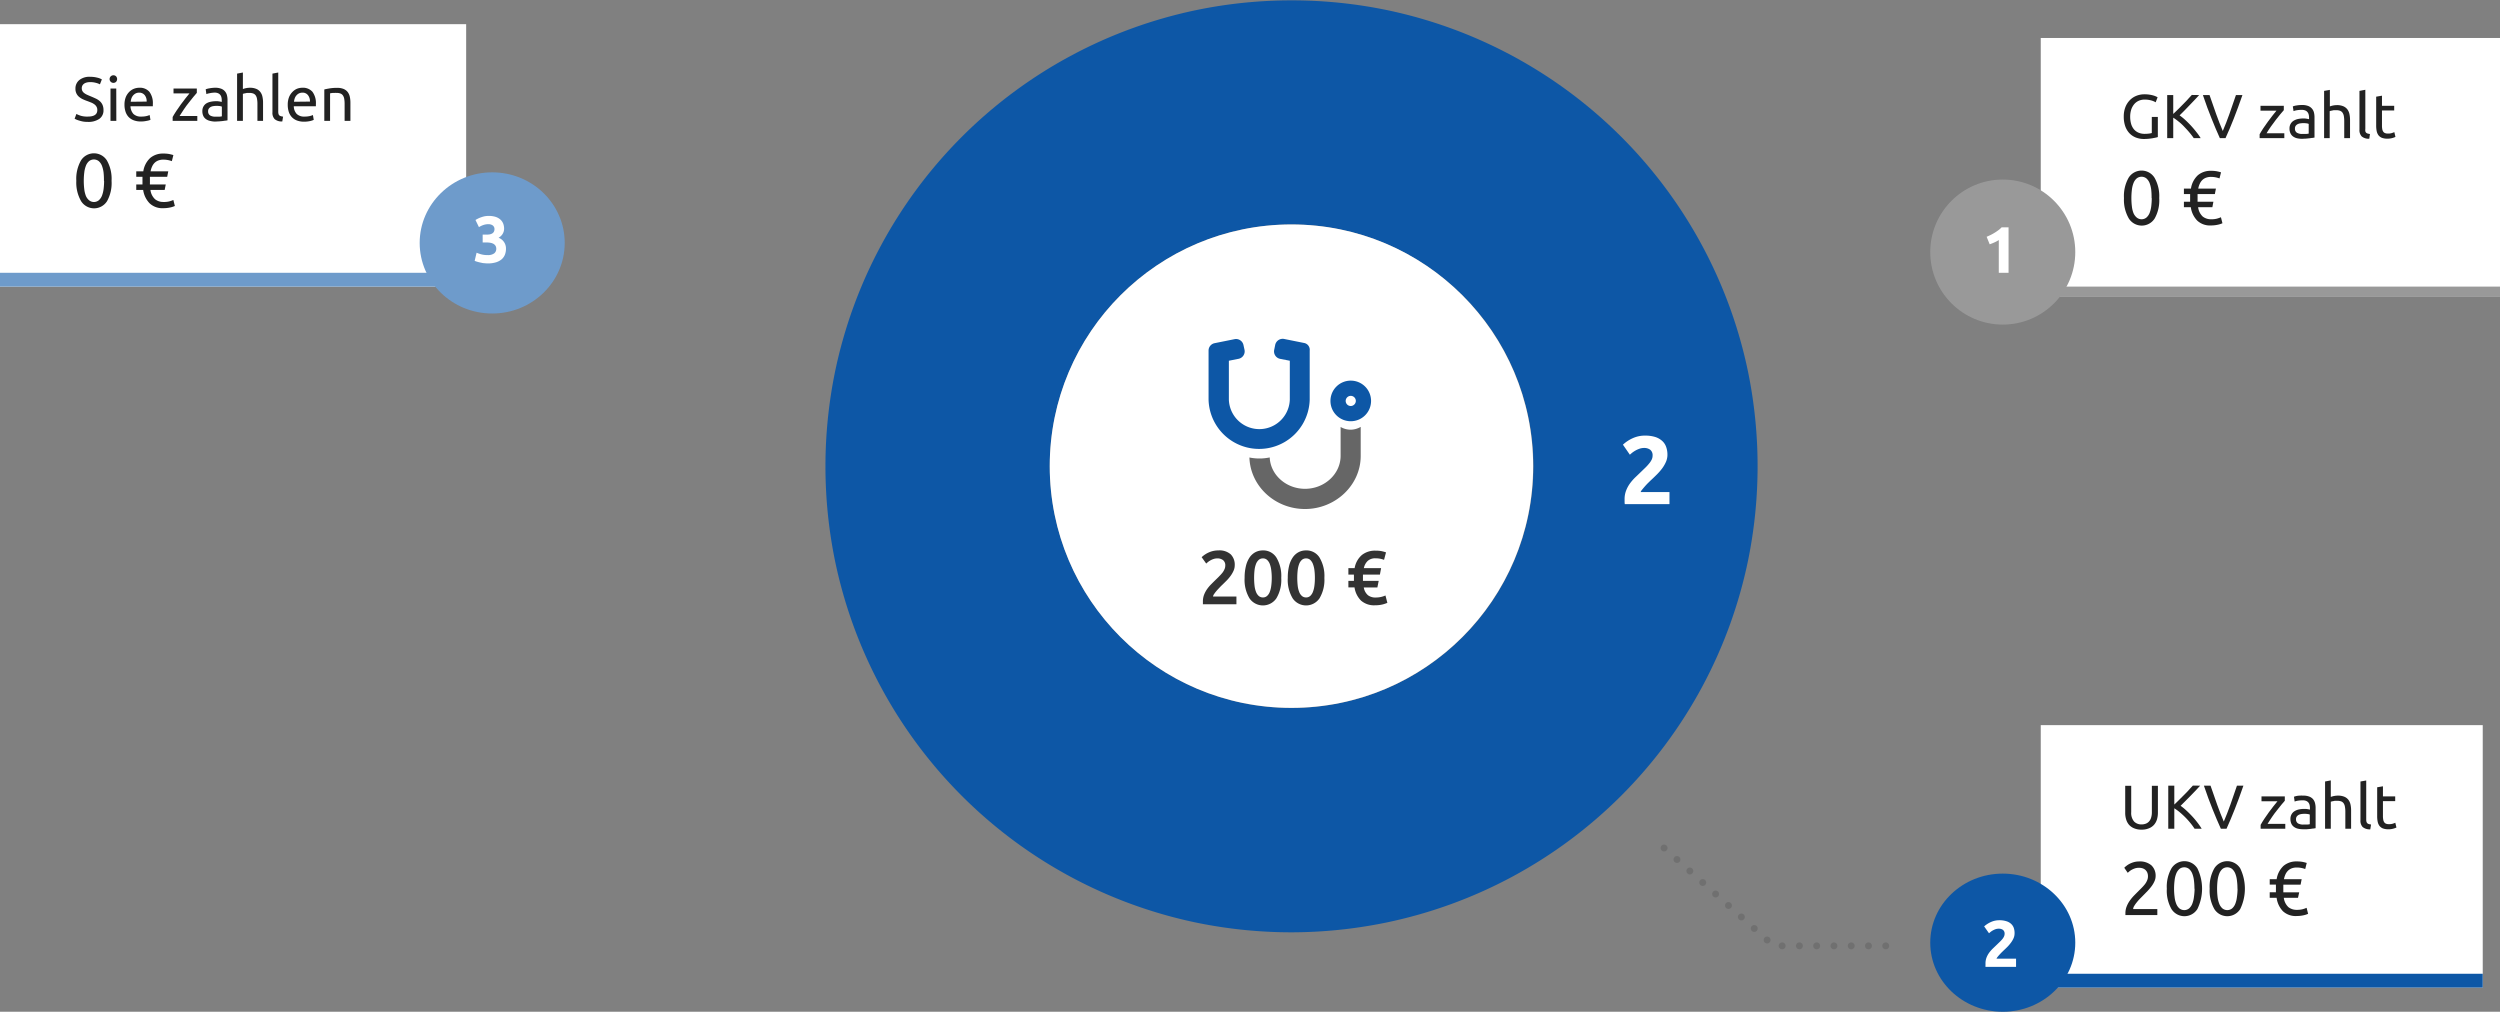<svg id="Ebene_1" data-name="Ebene 1" xmlns="http://www.w3.org/2000/svg" viewBox="0 0 724 293"><rect x="0" y="0" width="724" height="293" fill="#808080" stroke="none"/><defs><style>.cls-1,.cls-3{fill:#0d57a6;}.cls-1{opacity:1;}.cls-1,.cls-4{isolation:isolate;}.cls-2{fill:#fff;}.cls-5{fill:#222;}.cls-6{fill:none;stroke:#707070;stroke-linecap:round;stroke-linejoin:round;stroke-width:2px;stroke-dasharray:0 5;}.cls-7{fill:#333;}.cls-8{fill:#666;}.cls-9{fill:#999;}.cls-10{fill:#6e9bcb;}</style></defs><title>Zeichenfläche 1</title><path id="Differenzmenge_173-2" data-name="Differenzmenge 173-2" class="cls-1" d="M374,270a136.65,136.65,0,0,1-27.21-2.74,135,135,0,0,1-105-105,136.48,136.48,0,0,1,0-54.42,135,135,0,0,1,105.05-105,136.48,136.48,0,0,1,54.42,0A135,135,0,0,1,506.26,107.79a136.48,136.48,0,0,1,0,54.42,135,135,0,0,1-105,105A136.65,136.65,0,0,1,374,270Zm0-205a69.72,69.72,0,0,0-39.14,12A70.26,70.26,0,0,0,316,95.86a69.93,69.93,0,0,0,0,78.28,70.49,70.49,0,0,0,18.91,18.91,69.94,69.94,0,0,0,78.28,0,70.49,70.49,0,0,0,18.91-18.91,69.94,69.94,0,0,0,0-78.28A70.49,70.49,0,0,0,413.14,77,69.72,69.72,0,0,0,374,65Z"/><circle id="Ellipse_37" data-name="Ellipse 37" class="cls-2" cx="374" cy="135" r="70"/><rect id="Rechteck_35" data-name="Rechteck 35" class="cls-2" x="591" y="210" width="128" height="76"/><rect id="Rechteck_36" data-name="Rechteck 36" class="cls-3" x="591" y="282" width="128" height="4"/><g id="UKV_zahlt" data-name="UKV zahlt" class="cls-4"><g class="cls-4"><path class="cls-5" d="M620.19,240.27a5.5,5.5,0,0,1-2.12-.38,4,4,0,0,1-1.48-1,4.22,4.22,0,0,1-.85-1.56,6.41,6.41,0,0,1-.28-1.94v-7.83h1.74v7.63a3.8,3.8,0,0,0,.83,2.72,2.89,2.89,0,0,0,2.16.84,3.4,3.4,0,0,0,1.22-.21,2.4,2.4,0,0,0,.94-.63,2.83,2.83,0,0,0,.61-1.11,5.14,5.14,0,0,0,.22-1.61v-7.63h1.75v7.83a6.74,6.74,0,0,1-.28,1.94,4.26,4.26,0,0,1-.87,1.56,4,4,0,0,1-1.47,1A5.46,5.46,0,0,1,620.19,240.27Z"/><path class="cls-5" d="M637.17,227.53c-.38.4-.8.86-1.26,1.36l-1.47,1.52c-.51.53-1,1-1.52,1.54l-1.42,1.41a15.7,15.7,0,0,1,1.63,1.33c.58.53,1.14,1.09,1.7,1.69s1.07,1.21,1.55,1.84A15.81,15.81,0,0,1,637.6,240h-2.05a18,18,0,0,0-1.25-1.7,20.86,20.86,0,0,0-1.48-1.64c-.52-.52-1.05-1-1.58-1.45a15.11,15.11,0,0,0-1.56-1.13V240h-1.75V227.53h1.75V233c.42-.39.88-.84,1.38-1.34s1-1,1.5-1.5,1-1,1.39-1.45.81-.87,1.11-1.21Z"/><path class="cls-5" d="M649.69,227.53c-.45,1.32-.89,2.54-1.3,3.66s-.82,2.19-1.22,3.19-.79,2-1.18,2.89-.79,1.83-1.19,2.73h-1.64q-.61-1.35-1.2-2.73c-.39-.91-.78-1.88-1.19-2.89s-.81-2.07-1.23-3.19-.85-2.34-1.29-3.66h1.92c.65,1.89,1.29,3.72,1.91,5.47s1.27,3.4,1.93,4.93c.65-1.52,1.3-3.17,1.92-4.92s1.26-3.59,1.89-5.48Z"/><path class="cls-5" d="M661.68,231.9c-.25.28-.58.67-1,1.17s-.86,1.06-1.33,1.67-1,1.26-1.42,1.93-.89,1.31-1.25,1.93h5.14V240h-7.14v-1.12c.29-.52.64-1.11,1.06-1.74s.86-1.27,1.32-1.9.92-1.23,1.35-1.78.82-1,1.15-1.42h-4.63v-1.4h6.75Z"/><path class="cls-5" d="M667,230.41a4.71,4.71,0,0,1,1.7.26,2.73,2.73,0,0,1,1.12.73,2.84,2.84,0,0,1,.6,1.14,5.48,5.48,0,0,1,.18,1.45v5.85l-.6.1c-.26,0-.55.08-.87.11l-1.06.1c-.37,0-.75,0-1.12,0a6.59,6.59,0,0,1-1.46-.16,3.19,3.19,0,0,1-1.15-.52,2.37,2.37,0,0,1-.76-.92,3.28,3.28,0,0,1-.27-1.39,2.64,2.64,0,0,1,.32-1.33,2.53,2.53,0,0,1,.85-.9,4,4,0,0,1,1.26-.51,7.43,7.43,0,0,1,1.51-.16l.53,0,.51.07.42.08a2.33,2.33,0,0,1,.25.06v-.47a3.75,3.75,0,0,0-.09-.82,1.81,1.81,0,0,0-.32-.72,1.61,1.61,0,0,0-.64-.5,2.43,2.43,0,0,0-1-.19,8.74,8.74,0,0,0-1.45.11,4.92,4.92,0,0,0-.93.25l-.2-1.39a5,5,0,0,1,1.08-.28A9.4,9.4,0,0,1,667,230.41Zm.15,8.38c.39,0,.74,0,1,0a4.4,4.4,0,0,0,.76-.1v-2.79a2,2,0,0,0-.58-.15,5.55,5.55,0,0,0-1-.07,5.7,5.7,0,0,0-.8.06,2.51,2.51,0,0,0-.78.22,1.67,1.67,0,0,0-.58.47,1.21,1.21,0,0,0-.24.78,1.35,1.35,0,0,0,.58,1.25A3,3,0,0,0,667.12,238.79Z"/><path class="cls-5" d="M673.34,240V226.32L675,226v4.79a5.84,5.84,0,0,1,1-.28,6.22,6.22,0,0,1,1.05-.1,4.72,4.72,0,0,1,1.85.32,2.8,2.8,0,0,1,1.18.88,3.33,3.33,0,0,1,.62,1.36,7.88,7.88,0,0,1,.18,1.74V240h-1.67v-4.9a7.79,7.79,0,0,0-.12-1.47,2.36,2.36,0,0,0-.38-1,1.52,1.52,0,0,0-.72-.55,3.3,3.3,0,0,0-1.12-.17l-.56,0c-.19,0-.37.05-.55.09a4.17,4.17,0,0,0-.46.09l-.3.09V240Z"/><path class="cls-5" d="M686.43,240.18a3.22,3.22,0,0,1-2.2-.67,2.63,2.63,0,0,1-.64-2V226.32l1.67-.29v11.25a2.66,2.66,0,0,0,.07.69,1,1,0,0,0,.24.43.9.9,0,0,0,.43.24,4.17,4.17,0,0,0,.66.14Z"/><path class="cls-5" d="M690.1,230.64h3.55V232H690.1v4.32a5.4,5.4,0,0,0,.11,1.17,1.73,1.73,0,0,0,.32.71,1.17,1.17,0,0,0,.54.37,2.21,2.21,0,0,0,.76.11,3.73,3.73,0,0,0,1.22-.17l.63-.24.33,1.38a5.88,5.88,0,0,1-.88.32,4.88,4.88,0,0,1-1.44.19,4.45,4.45,0,0,1-1.58-.24,2.41,2.41,0,0,1-1-.73,3,3,0,0,1-.53-1.2,8,8,0,0,1-.15-1.65V228l1.67-.29Z"/></g><g class="cls-4"><path class="cls-5" d="M624.27,253.65a3.69,3.69,0,0,1-.32,1.53,7.44,7.44,0,0,1-.84,1.45,15.09,15.09,0,0,1-1.19,1.41q-.66.69-1.32,1.35l-.87.88a13.31,13.31,0,0,0-.93,1.06,8.53,8.53,0,0,0-.74,1.05,1.8,1.8,0,0,0-.3.88h7V265h-9.24a2.46,2.46,0,0,1,0-.26v-.25a5.28,5.28,0,0,1,.34-1.92,7.73,7.73,0,0,1,.89-1.68,12.57,12.57,0,0,1,1.23-1.5l1.34-1.36c.37-.36.72-.7,1-1a11.5,11.5,0,0,0,.88-1,4.81,4.81,0,0,0,.61-1.07,2.88,2.88,0,0,0,.24-1.17,2.7,2.7,0,0,0-.21-1.12,2.32,2.32,0,0,0-.56-.77,2.38,2.38,0,0,0-.83-.45,3.61,3.61,0,0,0-1-.14,3.94,3.94,0,0,0-1.17.17,6.32,6.32,0,0,0-.94.41,4.18,4.18,0,0,0-.71.49l-.44.38-1-1.45a4.36,4.36,0,0,1,.6-.54,5.46,5.46,0,0,1,.94-.61,6.85,6.85,0,0,1,1.23-.48,5.4,5.4,0,0,1,1.48-.2,5.09,5.09,0,0,1,3.59,1.11A4.07,4.07,0,0,1,624.27,253.65Z"/><path class="cls-5" d="M627.51,257.37a10.78,10.78,0,0,1,1.35-5.9,4.43,4.43,0,0,1,7.5,0,13.46,13.46,0,0,1,0,11.79,4.43,4.43,0,0,1-7.5,0A10.76,10.76,0,0,1,627.51,257.37Zm8,0a19.92,19.92,0,0,0-.14-2.38,7.91,7.91,0,0,0-.49-2,3.53,3.53,0,0,0-.91-1.33,2.27,2.27,0,0,0-2.82,0,3.53,3.53,0,0,0-.91,1.33,7.5,7.5,0,0,0-.48,2,18.88,18.88,0,0,0,0,4.75,7.5,7.5,0,0,0,.48,2,3.45,3.45,0,0,0,.91,1.33,2.24,2.24,0,0,0,2.82,0,3.45,3.45,0,0,0,.91-1.33,7.91,7.91,0,0,0,.49-2A19.88,19.88,0,0,0,635.56,257.37Z"/><path class="cls-5" d="M639.92,257.37a10.78,10.78,0,0,1,1.35-5.9,4.43,4.43,0,0,1,7.5,0,13.55,13.55,0,0,1,0,11.79,4.43,4.43,0,0,1-7.5,0A10.76,10.76,0,0,1,639.92,257.37Zm8.05,0a18,18,0,0,0-.15-2.38,7.5,7.5,0,0,0-.48-2,3.53,3.53,0,0,0-.91-1.33,2.27,2.27,0,0,0-2.82,0,3.53,3.53,0,0,0-.91,1.33,7.91,7.91,0,0,0-.49,2,20.22,20.22,0,0,0,0,4.75,7.91,7.91,0,0,0,.49,2,3.45,3.45,0,0,0,.91,1.33,2.24,2.24,0,0,0,2.82,0,3.45,3.45,0,0,0,.91-1.33,7.5,7.5,0,0,0,.48-2A17.94,17.94,0,0,0,648,257.37Z"/><path class="cls-5" d="M659.32,254.62a6.59,6.59,0,0,1,2-3.87,5.7,5.7,0,0,1,3.83-1.28,9,9,0,0,1,1.61.12,11.8,11.8,0,0,1,1.27.32l-.44,1.76a7.4,7.4,0,0,0-1.15-.32,6.88,6.88,0,0,0-1.29-.12,4,4,0,0,0-1.46.24,3.15,3.15,0,0,0-1.08.68,3.58,3.58,0,0,0-.74,1.07,6.21,6.21,0,0,0-.44,1.4h5.13l-.31,1.58h-5c0,.19,0,.38,0,.57v1.15c0,.17,0,.34,0,.5h4.6L665.5,260h-4.11a4.4,4.4,0,0,0,1.35,2.72,3.8,3.8,0,0,0,2.45.77,6.28,6.28,0,0,0,1.6-.17,7.61,7.61,0,0,0,1.2-.42l.44,1.74a6.33,6.33,0,0,1-1.3.42,9.27,9.27,0,0,1-2,.22,5.42,5.42,0,0,1-4-1.4,6.86,6.86,0,0,1-1.82-3.88h-2v-1.59h1.8a4.1,4.1,0,0,1,0-.5v-1.15a5.43,5.43,0,0,1,0-.57h-1.8v-1.58Z"/></g></g><path id="Pfad_43" data-name="Pfad 43" class="cls-6" d="M546.11,273.92H513.66l-34.35-30.67"/><ellipse id="Ellipse_24-2" data-name="Ellipse 24-2" class="cls-3" cx="580" cy="273" rx="21" ry="20"/><g class="cls-4"><g class="cls-4"><path class="cls-7" d="M357.58,163.71a3.82,3.82,0,0,1-.33,1.55,7.63,7.63,0,0,1-.85,1.48,11.5,11.5,0,0,1-1.17,1.39c-.44.44-.88.88-1.32,1.3-.24.22-.5.49-.79.8s-.58.61-.84.92a9.61,9.61,0,0,0-.68.89,1.57,1.57,0,0,0-.31.72h6.78V175h-9.71c0-.12,0-.26,0-.43v-.38a5.54,5.54,0,0,1,.34-1.95,7.79,7.79,0,0,1,.89-1.66,10.67,10.67,0,0,1,1.24-1.45c.45-.46.91-.91,1.36-1.35s.69-.66,1-1a10.23,10.23,0,0,0,.85-.95,4.69,4.69,0,0,0,.58-1,2.43,2.43,0,0,0,.22-1,1.88,1.88,0,0,0-.66-1.63,2.65,2.65,0,0,0-1.6-.49,3.55,3.55,0,0,0-1.15.18,5,5,0,0,0-.93.42,6,6,0,0,0-.72.49c-.2.17-.36.31-.46.41L348,161.36a7.35,7.35,0,0,1,2.17-1.42,6.64,6.64,0,0,1,2.67-.54,4.91,4.91,0,0,1,3.6,1.16A4.25,4.25,0,0,1,357.58,163.71Z"/><path class="cls-7" d="M371.05,167.37a10.39,10.39,0,0,1-1.41,5.9,4.71,4.71,0,0,1-7.79,0,10.39,10.39,0,0,1-1.41-5.9,13.94,13.94,0,0,1,.37-3.4,7.63,7.63,0,0,1,1.05-2.5,4.79,4.79,0,0,1,1.67-1.54,4.63,4.63,0,0,1,2.21-.53,4.48,4.48,0,0,1,3.9,2.06A10.4,10.4,0,0,1,371.05,167.37Zm-2.75,0a17.2,17.2,0,0,0-.14-2.23,7.72,7.72,0,0,0-.42-1.79,3.1,3.1,0,0,0-.79-1.2,1.73,1.73,0,0,0-1.21-.44,1.79,1.79,0,0,0-1.22.44,3.1,3.1,0,0,0-.79,1.2,7.25,7.25,0,0,0-.42,1.79,20.69,20.69,0,0,0,0,4.45,7,7,0,0,0,.42,1.79,3,3,0,0,0,.79,1.2,1.79,1.79,0,0,0,1.22.44,1.73,1.73,0,0,0,1.21-.44,3,3,0,0,0,.79-1.2,7.48,7.48,0,0,0,.42-1.79A17.16,17.16,0,0,0,368.3,167.37Z"/><path class="cls-7" d="M383.54,167.37a10.39,10.39,0,0,1-1.41,5.9,4.7,4.7,0,0,1-7.78,0,10.39,10.39,0,0,1-1.41-5.9,14.48,14.48,0,0,1,.36-3.4,7.43,7.43,0,0,1,1.06-2.5,4.79,4.79,0,0,1,1.67-1.54,4.6,4.6,0,0,1,2.21-.53,4.45,4.45,0,0,1,3.89,2.06A10.4,10.4,0,0,1,383.54,167.37Zm-2.75,0a17.28,17.28,0,0,0-.13-2.23,7.71,7.71,0,0,0-.43-1.79,3.2,3.2,0,0,0-.78-1.2,1.75,1.75,0,0,0-1.21-.44,1.79,1.79,0,0,0-1.22.44,3,3,0,0,0-.79,1.2,7.25,7.25,0,0,0-.42,1.79,20.69,20.69,0,0,0,0,4.45,7,7,0,0,0,.42,1.79,2.93,2.93,0,0,0,.79,1.2,1.79,1.79,0,0,0,1.22.44,1.75,1.75,0,0,0,1.21-.44,3.13,3.13,0,0,0,.78-1.2,7.46,7.46,0,0,0,.43-1.79A17.23,17.23,0,0,0,380.79,167.37Z"/><path class="cls-7" d="M392.3,164.53a6.43,6.43,0,0,1,2.1-3.8,6.09,6.09,0,0,1,4-1.26,8.57,8.57,0,0,1,1.64.13,9.69,9.69,0,0,1,1.35.37l-.57,2.16a7.53,7.53,0,0,0-1.11-.32,6.63,6.63,0,0,0-1.33-.12,3.19,3.19,0,0,0-2.3.76,4,4,0,0,0-1.11,2.08h5l-.35,1.87h-4.91c0,.17,0,.34,0,.49v.89c0,.14,0,.28,0,.44h4.56l-.38,1.9h-3.94a3.72,3.72,0,0,0,1.23,2.27,3.47,3.47,0,0,0,2.16.65,7.38,7.38,0,0,0,1.54-.15,6.88,6.88,0,0,0,1.35-.44l.55,2.13a8.7,8.7,0,0,1-1.43.48,9,9,0,0,1-2.12.23,5.69,5.69,0,0,1-4.09-1.37,6.75,6.75,0,0,1-1.87-3.8h-1.78v-1.9h1.61a3.49,3.49,0,0,1,0-.44v-.9a3.87,3.87,0,0,1,0-.48h-1.61v-1.87Z"/></g></g><g id="_2" data-name=" 2" class="cls-4"><g class="cls-4"><path class="cls-2" d="M482.89,131.69a5.19,5.19,0,0,1-.42,2.05,10,10,0,0,1-1.09,1.89,16.41,16.41,0,0,1-1.52,1.75q-.84.84-1.65,1.59c-.28.26-.58.56-.91.88s-.64.66-.94,1-.56.65-.79.94a2.28,2.28,0,0,0-.44.71h8.35V146H470.54a4.26,4.26,0,0,1-.06-.78v-.68a6.77,6.77,0,0,1,.44-2.46,9.18,9.18,0,0,1,1.13-2.09,14.14,14.14,0,0,1,1.58-1.8c.59-.56,1.18-1.12,1.75-1.68l1.26-1.22a13,13,0,0,0,1-1.12,5.13,5.13,0,0,0,.7-1.09,2.6,2.6,0,0,0,.25-1.11,2,2,0,0,0-.7-1.73,2.84,2.84,0,0,0-1.73-.51,4.11,4.11,0,0,0-1.42.24,7.39,7.39,0,0,0-1.2.56,8,8,0,0,0-.94.64c-.26.22-.46.39-.59.52L470,128.78a10.36,10.36,0,0,1,2.87-1.89,8.46,8.46,0,0,1,3.51-.74,9.79,9.79,0,0,1,2.94.39,5.42,5.42,0,0,1,2,1.11,4.15,4.15,0,0,1,1.18,1.73A6.66,6.66,0,0,1,482.89,131.69Z"/></g></g><g id="_2-2" data-name=" 2-2" class="cls-4"><g class="cls-4"><path class="cls-2" d="M583.42,270.29a3.52,3.52,0,0,1-.28,1.39,6.63,6.63,0,0,1-.74,1.28,11.39,11.39,0,0,1-1,1.19c-.38.38-.75.74-1.12,1.08l-.62.6c-.22.22-.43.45-.63.67s-.39.44-.54.64a1.64,1.64,0,0,0-.3.49h5.66V280H575a3.89,3.89,0,0,1,0-.53V279a4.72,4.72,0,0,1,.29-1.67,6.29,6.29,0,0,1,.77-1.42,10.27,10.27,0,0,1,1.07-1.22l1.19-1.14.86-.83a9.52,9.52,0,0,0,.7-.76,3.16,3.16,0,0,0,.47-.74,1.72,1.72,0,0,0,.18-.75,1.35,1.35,0,0,0-.48-1.18,2,2,0,0,0-1.18-.34,2.76,2.76,0,0,0-1,.16,5.52,5.52,0,0,0-.81.38,5.06,5.06,0,0,0-.64.44,4.27,4.27,0,0,0-.4.35l-1.41-2a7.57,7.57,0,0,1,2-1.28,5.82,5.82,0,0,1,2.39-.5,6.52,6.52,0,0,1,2,.27,3.52,3.52,0,0,1,1.38.75,2.88,2.88,0,0,1,.8,1.17A4.58,4.58,0,0,1,583.42,270.29Z"/></g></g><g id="Gruppe_15" data-name="Gruppe 15"><g id="Gruppe_14" data-name="Gruppe 14"><path id="Pfad_115" data-name="Pfad 115" class="cls-3" d="M391.18,110.23a5.88,5.88,0,1,0,5.88,5.88h0A5.88,5.88,0,0,0,391.18,110.23Zm0,7.35a1.47,1.47,0,1,1,1.47-1.47h0A1.49,1.49,0,0,1,391.18,117.58Z"/><path id="Pfad_116" data-name="Pfad 116" class="cls-3" d="M377.64,99.32l-5.76-1.16a2.22,2.22,0,0,0-2.58,1.71l-.3,1.48a2.2,2.2,0,0,0,1.71,2.57l2.82.55v11.27a8.83,8.83,0,0,1-17.65,0V104.47l2.82-.56a2.21,2.21,0,0,0,1.72-2.57l-.31-1.41a2.2,2.2,0,0,0-2.57-1.71l-5.76,1.16a2.18,2.18,0,0,0-1.78,2.14v14.22a14.65,14.65,0,0,0,29.29,0V101.52A2,2,0,0,0,377.64,99.32Z"/></g><path id="Pfad_117" data-name="Pfad 117" class="cls-8" d="M391.18,124.44a5.84,5.84,0,0,1-2.94-.79V132c0,5.27-4.66,9.56-10.3,9.56-5.45,0-10-4-10.23-9.07h-.08a14.52,14.52,0,0,1-5.8,0c.26,8.26,7.36,14.92,16.11,14.92s16.12-6.86,16.12-15.38v-8.41A5.92,5.92,0,0,1,391.18,124.44Z"/></g><rect id="Rechteck_112" data-name="Rechteck 112" class="cls-2" x="591" y="11" width="133" height="75"/><rect id="Rechteck_111" data-name="Rechteck 111" class="cls-9" x="591" y="83" width="133" height="3"/><g id="GKV_zahlt" data-name="GKV zahlt" class="cls-4"><g class="cls-4"><path class="cls-5" d="M623.16,33.86h1.75v5.83a6.12,6.12,0,0,1-.62.17l-.94.18c-.35.06-.74.11-1.16.15s-.85.06-1.28.06a6.35,6.35,0,0,1-2.39-.43,5.2,5.2,0,0,1-1.86-1.26,5.74,5.74,0,0,1-1.19-2,8.45,8.45,0,0,1-.43-2.78,7.54,7.54,0,0,1,.48-2.78,6,6,0,0,1,1.29-2,5.45,5.45,0,0,1,1.9-1.26,6.19,6.19,0,0,1,2.33-.43,8.5,8.5,0,0,1,1.5.11,8.06,8.06,0,0,1,1.13.25,4.51,4.51,0,0,1,.76.29,3.55,3.55,0,0,1,.41.21l-.56,1.46a4.66,4.66,0,0,0-1.39-.57,6.9,6.9,0,0,0-1.76-.22,4.25,4.25,0,0,0-1.74.34,3.63,3.63,0,0,0-1.33,1,4.75,4.75,0,0,0-.86,1.57,6.79,6.79,0,0,0-.3,2.08,7.59,7.59,0,0,0,.26,2,4.38,4.38,0,0,0,.79,1.57,3.51,3.51,0,0,0,1.32,1,4.35,4.35,0,0,0,1.84.36,9.46,9.46,0,0,0,1.29-.08,6.67,6.67,0,0,0,.76-.15Z"/><path class="cls-5" d="M636.88,27.53c-.37.4-.79.86-1.26,1.35l-1.47,1.54L632.63,32c-.5.51-1,1-1.42,1.41a16.86,16.86,0,0,1,1.64,1.33c.57.53,1.14,1.09,1.69,1.69s1.07,1.21,1.55,1.84A14.58,14.58,0,0,1,637.31,40h-2A19.71,19.71,0,0,0,634,38.3c-.47-.57-1-1.12-1.49-1.64s-1-1-1.58-1.45a15.11,15.11,0,0,0-1.56-1.13V40h-1.75V27.53h1.75V33c.42-.39.88-.84,1.39-1.34s1-1,1.49-1.5,1-1,1.39-1.45.81-.87,1.11-1.21Z"/><path class="cls-5" d="M649.41,27.53c-.46,1.32-.9,2.54-1.31,3.66s-.82,2.19-1.21,3.19-.79,2-1.18,2.89-.79,1.83-1.2,2.73h-1.64q-.61-1.35-1.2-2.73c-.39-.91-.78-1.88-1.18-2.89s-.82-2.07-1.24-3.19-.85-2.34-1.29-3.66h1.92c.65,1.89,1.29,3.72,1.91,5.47s1.27,3.39,1.93,4.93c.66-1.52,1.3-3.17,1.92-4.92s1.26-3.59,1.89-5.48Z"/><path class="cls-5" d="M661.39,31.9c-.25.28-.58.67-1,1.17s-.85,1.06-1.33,1.67-.95,1.26-1.42,1.93-.89,1.31-1.25,1.93h5.15V40h-7.15V38.88c.29-.52.64-1.11,1.06-1.74s.86-1.27,1.33-1.9.91-1.23,1.35-1.78.82-1,1.14-1.42h-4.63v-1.4h6.75Z"/><path class="cls-5" d="M666.69,30.41a4.75,4.75,0,0,1,1.7.26,2.68,2.68,0,0,1,1.11.74,2.75,2.75,0,0,1,.61,1.13,5.5,5.5,0,0,1,.17,1.45v5.85l-.6.1c-.26,0-.55.08-.87.11l-1,.1c-.38,0-.76.05-1.13.05a6.66,6.66,0,0,1-1.46-.16,3.27,3.27,0,0,1-1.15-.52,2.35,2.35,0,0,1-.75-.92,3.13,3.13,0,0,1-.28-1.39,2.64,2.64,0,0,1,.32-1.33,2.62,2.62,0,0,1,.85-.9,4.12,4.12,0,0,1,1.27-.51,7.28,7.28,0,0,1,1.51-.16l.52,0,.51.07.43.08.25.06v-.47a3.75,3.75,0,0,0-.09-.82,1.83,1.83,0,0,0-.33-.72,1.54,1.54,0,0,0-.64-.5,2.43,2.43,0,0,0-1.05-.19,7.85,7.85,0,0,0-1.45.11,4.92,4.92,0,0,0-.93.25L664,30.82a4.72,4.72,0,0,1,1.08-.28A9.32,9.32,0,0,1,666.69,30.41Zm.14,8.38c.4,0,.75,0,1,0a4.68,4.68,0,0,0,.77-.1V35.88a2.48,2.48,0,0,0-.59-.16,6.75,6.75,0,0,0-1-.06,5.7,5.7,0,0,0-.8.06,2.37,2.37,0,0,0-.77.22,1.71,1.71,0,0,0-.59.47,1.27,1.27,0,0,0-.23.78,1.34,1.34,0,0,0,.57,1.25A3,3,0,0,0,666.83,38.79Z"/><path class="cls-5" d="M673.06,40V26.32l1.67-.29v4.79a6.11,6.11,0,0,1,1-.28,6.32,6.32,0,0,1,1-.1,4.74,4.74,0,0,1,1.86.32,2.94,2.94,0,0,1,1.18.88,3.47,3.47,0,0,1,.62,1.36,7.88,7.88,0,0,1,.18,1.74V40h-1.68V35.1a8.82,8.82,0,0,0-.11-1.47,2.5,2.5,0,0,0-.39-1,1.52,1.52,0,0,0-.72-.55,3,3,0,0,0-1.12-.17l-.55,0c-.2,0-.38.05-.55.09l-.47.09-.3.09V40Z"/><path class="cls-5" d="M686.14,40.18a3.17,3.17,0,0,1-2.19-.67,2.63,2.63,0,0,1-.65-2V26.32L685,26V37.28A3.19,3.19,0,0,0,685,38a.9.9,0,0,0,.67.67,4.08,4.08,0,0,0,.67.14Z"/><path class="cls-5" d="M689.82,30.64h3.54V32h-3.54v4.32a5.48,5.48,0,0,0,.1,1.17,1.72,1.72,0,0,0,.33.72,1.12,1.12,0,0,0,.54.36,2.12,2.12,0,0,0,.75.11,3.44,3.44,0,0,0,1.22-.17l.64-.24.32,1.38a5.88,5.88,0,0,1-.88.32,5.23,5.23,0,0,1-1.44.19,4.45,4.45,0,0,1-1.58-.24,2.48,2.48,0,0,1-1-.73,3.14,3.14,0,0,1-.53-1.2,8.07,8.07,0,0,1-.15-1.65V28l1.68-.29Z"/></g><g class="cls-4"><path class="cls-5" d="M615.1,57.37a10.78,10.78,0,0,1,1.35-5.9,4.43,4.43,0,0,1,7.5,0,10.69,10.69,0,0,1,1.36,5.9A10.67,10.67,0,0,1,624,63.26a4.43,4.43,0,0,1-7.5,0A10.76,10.76,0,0,1,615.1,57.37Zm8,0A19.92,19.92,0,0,0,623,55a8.39,8.39,0,0,0-.48-2,3.47,3.47,0,0,0-.92-1.33,2.26,2.26,0,0,0-2.81,0,3.36,3.36,0,0,0-.92,1.33,7.5,7.5,0,0,0-.48,2,20.22,20.22,0,0,0,0,4.75,7.5,7.5,0,0,0,.48,2A3.36,3.36,0,0,0,618.8,63a2.22,2.22,0,0,0,2.81,0,3.47,3.47,0,0,0,.92-1.33,8.39,8.39,0,0,0,.48-2A19.88,19.88,0,0,0,623.15,57.37Z"/><path class="cls-5" d="M634.5,54.62a6.6,6.6,0,0,1,2-3.87,5.67,5.67,0,0,1,3.82-1.28,9,9,0,0,1,1.61.12,12.6,12.6,0,0,1,1.28.32l-.44,1.76a7.53,7.53,0,0,0-1.16-.32,6.88,6.88,0,0,0-1.29-.12,4.1,4.1,0,0,0-1.46.24,3.15,3.15,0,0,0-1.08.68,3.56,3.56,0,0,0-.73,1.07,5.74,5.74,0,0,0-.44,1.4h5.12l-.31,1.58h-5a5.44,5.44,0,0,0,0,.57v1.15a4.07,4.07,0,0,0,0,.5H641l-.3,1.59h-4.12a4.4,4.4,0,0,0,1.35,2.72,3.85,3.85,0,0,0,2.46.77,6.2,6.2,0,0,0,1.59-.17,7.61,7.61,0,0,0,1.2-.42l.44,1.74a6.33,6.33,0,0,1-1.3.42,9.11,9.11,0,0,1-2,.22,5.39,5.39,0,0,1-4-1.4A6.93,6.93,0,0,1,634.46,60h-2V58.42h1.8c0-.16,0-.33,0-.5V56.77c0-.19,0-.38,0-.57h-1.8V54.62Z"/></g></g><circle id="Ellipse_211-2" data-name="Ellipse 211-2" class="cls-9" cx="580" cy="73" r="21"/><g id="_1" data-name=" 1" class="cls-4"><g class="cls-4"><path class="cls-2" d="M575.33,68.57c.37-.15.75-.33,1.15-.52s.79-.42,1.17-.65.74-.48,1.09-.74a7.63,7.63,0,0,0,.94-.83h2V79h-2.83V69.52a9.05,9.05,0,0,1-1.28.69c-.47.21-.92.39-1.36.54Z"/></g></g><rect id="Rechteck_114" data-name="Rechteck 114" class="cls-2" y="7" width="135" height="76"/><rect id="Rechteck_113" data-name="Rechteck 113" class="cls-10" y="79" width="135" height="4"/><g id="Sie_zahlen" data-name="Sie zahlen" class="cls-4"><g class="cls-4"><path class="cls-5" d="M25.45,33.76c1.82,0,2.73-.63,2.73-1.87a1.85,1.85,0,0,0-.24-1,2.23,2.23,0,0,0-.66-.71,4.21,4.21,0,0,0-.94-.51c-.36-.14-.73-.29-1.13-.43a13.87,13.87,0,0,1-1.29-.53,5,5,0,0,1-1.07-.7,2.94,2.94,0,0,1-1-2.32A3.1,3.1,0,0,1,23,23.16a4.66,4.66,0,0,1,3.08-.92,8.26,8.26,0,0,1,2.06.24A4.72,4.72,0,0,1,29.5,23l-.56,1.42A5.18,5.18,0,0,0,27.81,24a6.33,6.33,0,0,0-1.73-.22,4,4,0,0,0-.94.11,2.49,2.49,0,0,0-.76.32,1.78,1.78,0,0,0-.51.55,1.61,1.61,0,0,0-.19.78,1.7,1.7,0,0,0,.2.85,1.87,1.87,0,0,0,.56.6,4.2,4.2,0,0,0,.84.48c.31.14.66.29,1,.43.54.22,1,.43,1.48.65a4.94,4.94,0,0,1,1.17.77,3.09,3.09,0,0,1,.77,1.08,3.72,3.72,0,0,1,.27,1.5,2.94,2.94,0,0,1-1.2,2.52,5.58,5.58,0,0,1-3.37.88,8.11,8.11,0,0,1-1.36-.1A10.71,10.71,0,0,1,23,34.94a7.38,7.38,0,0,1-.84-.29l-.55-.26L22.12,33a7.8,7.8,0,0,0,1.26.52A6.49,6.49,0,0,0,25.45,33.76Z"/><path class="cls-5" d="M32.84,24a1.1,1.1,0,1,1,0-2.2,1.08,1.08,0,0,1,.77.3,1.19,1.19,0,0,1,0,1.6A1.08,1.08,0,0,1,32.84,24ZM33.69,35H32V25.64h1.67Z"/><path class="cls-5" d="M36.05,30.34a6,6,0,0,1,.36-2.17,4.62,4.62,0,0,1,1-1.54,3.94,3.94,0,0,1,1.37-.92,4.34,4.34,0,0,1,1.58-.3,3.62,3.62,0,0,1,2.9,1.17,5.46,5.46,0,0,1,1,3.6v.28a3,3,0,0,1,0,.31H37.79A3.47,3.47,0,0,0,38.64,33a3.07,3.07,0,0,0,2.3.76,6.28,6.28,0,0,0,1.49-.15,5.05,5.05,0,0,0,.91-.3l.23,1.4A4.69,4.69,0,0,1,42.5,35a7.63,7.63,0,0,1-1.74.18,5.61,5.61,0,0,1-2.11-.37,4,4,0,0,1-1.47-1,4.13,4.13,0,0,1-.85-1.54A6.34,6.34,0,0,1,36.05,30.34Zm6.42-.92a2.74,2.74,0,0,0-.56-1.86,2,2,0,0,0-1.61-.73,2.19,2.19,0,0,0-1,.22,2.55,2.55,0,0,0-.75.59,2.82,2.82,0,0,0-.48.83,4.51,4.51,0,0,0-.22,1Z"/><path class="cls-5" d="M57,26.9c-.25.28-.59.67-1,1.17s-.86,1.06-1.33,1.67-1,1.26-1.42,1.93S52.36,33,52,33.6h5.14V35H50V33.88c.29-.52.64-1.11,1.06-1.74s.86-1.27,1.32-1.9.91-1.23,1.35-1.78.82-1,1.15-1.42H50.25v-1.4H57Z"/><path class="cls-5" d="M62.29,25.41a4.71,4.71,0,0,1,1.7.26,2.66,2.66,0,0,1,1.72,1.87A5.48,5.48,0,0,1,65.89,29v5.85l-.6.1c-.26,0-.55.08-.87.11l-1.06.1c-.38,0-.75.05-1.12.05A6.59,6.59,0,0,1,60.78,35a3.19,3.19,0,0,1-1.15-.52,2.29,2.29,0,0,1-.76-.92,3.28,3.28,0,0,1-.27-1.39,2.64,2.64,0,0,1,.32-1.33,2.53,2.53,0,0,1,.85-.9A4,4,0,0,1,61,29.47a7.43,7.43,0,0,1,1.51-.16l.53,0,.51.07.42.08a2.33,2.33,0,0,1,.25.06v-.47a3.75,3.75,0,0,0-.09-.82,1.81,1.81,0,0,0-.32-.72,1.61,1.61,0,0,0-.64-.5,2.43,2.43,0,0,0-1.05-.19A7.78,7.78,0,0,0,60.7,27a4.71,4.71,0,0,0-.93.25l-.2-1.39a5,5,0,0,1,1.08-.28A9.4,9.4,0,0,1,62.29,25.41Zm.15,8.38c.39,0,.74,0,1.05,0a4.55,4.55,0,0,0,.76-.1V30.88a2.37,2.37,0,0,0-.58-.16,6.85,6.85,0,0,0-1-.06,5.7,5.7,0,0,0-.8.06,2.43,2.43,0,0,0-.78.22,1.67,1.67,0,0,0-.58.47,1.21,1.21,0,0,0-.24.78,1.35,1.35,0,0,0,.58,1.25A3,3,0,0,0,62.44,33.79Z"/><path class="cls-5" d="M68.66,35V21.32L70.34,21v4.79a5.84,5.84,0,0,1,1-.28,6.22,6.22,0,0,1,1-.1,4.72,4.72,0,0,1,1.85.32,2.8,2.8,0,0,1,1.18.88A3.33,3.33,0,0,1,76,28a7.88,7.88,0,0,1,.18,1.74V35H74.55V30.1a7.79,7.79,0,0,0-.12-1.47,2.5,2.5,0,0,0-.38-1,1.52,1.52,0,0,0-.72-.55,3.07,3.07,0,0,0-1.12-.17l-.56,0c-.19,0-.37.05-.55.09l-.47.09-.29.09V35Z"/><path class="cls-5" d="M81.75,35.18a3.22,3.22,0,0,1-2.2-.67,2.63,2.63,0,0,1-.65-2V21.32L80.58,21V32.28a2.66,2.66,0,0,0,.07.69,1,1,0,0,0,.23.43,1,1,0,0,0,.44.24,4.17,4.17,0,0,0,.66.14Z"/><path class="cls-5" d="M83.33,30.34a6,6,0,0,1,.36-2.17,4.49,4.49,0,0,1,1-1.54A3.85,3.85,0,0,1,86,25.71a4.3,4.3,0,0,1,1.58-.3,3.63,3.63,0,0,1,2.9,1.17,5.46,5.46,0,0,1,1,3.6v.28a3,3,0,0,1,0,.31H85.08A3.36,3.36,0,0,0,85.93,33a3.07,3.07,0,0,0,2.3.76,6.19,6.19,0,0,0,1.48-.15,4.55,4.55,0,0,0,.91-.3l.24,1.4a4.87,4.87,0,0,1-1.07.35,7.63,7.63,0,0,1-1.74.18,5.66,5.66,0,0,1-2.12-.37,4,4,0,0,1-1.46-1,4.15,4.15,0,0,1-.86-1.54A6.65,6.65,0,0,1,83.33,30.34Zm6.43-.92a2.79,2.79,0,0,0-.57-1.86,1.93,1.93,0,0,0-1.61-.73,2.25,2.25,0,0,0-1,.22,2.38,2.38,0,0,0-.74.59,2.44,2.44,0,0,0-.48.83,4,4,0,0,0-.22,1Z"/><path class="cls-5" d="M93.92,25.91c.38-.1.89-.2,1.53-.31a14,14,0,0,1,2.19-.16,4.78,4.78,0,0,1,1.86.32,2.94,2.94,0,0,1,1.18.88A3.47,3.47,0,0,1,101.3,28a7.88,7.88,0,0,1,.18,1.74V35H99.8V30.1a8.82,8.82,0,0,0-.11-1.47,2.5,2.5,0,0,0-.39-1,1.52,1.52,0,0,0-.72-.55,3,3,0,0,0-1.12-.17,5.43,5.43,0,0,0-.56,0l-.54,0-.47.06-.3.06V35H93.92Z"/></g><g class="cls-4"><path class="cls-5" d="M22.1,52.37a10.78,10.78,0,0,1,1.35-5.9,4.44,4.44,0,0,1,7.51,0,10.78,10.78,0,0,1,1.35,5.9A10.76,10.76,0,0,1,31,58.26a4.44,4.44,0,0,1-7.51,0A10.76,10.76,0,0,1,22.1,52.37Zm8,0A19.92,19.92,0,0,0,30,50a8.39,8.39,0,0,0-.48-2,3.47,3.47,0,0,0-.92-1.33,2.26,2.26,0,0,0-2.81,0A3.36,3.36,0,0,0,24.88,48a7.92,7.92,0,0,0-.48,2,20.22,20.22,0,0,0,0,4.75,7.92,7.92,0,0,0,.48,2A3.36,3.36,0,0,0,25.8,58a2.22,2.22,0,0,0,2.81,0,3.47,3.47,0,0,0,.92-1.33,8.39,8.39,0,0,0,.48-2A19.88,19.88,0,0,0,30.15,52.37Z"/><path class="cls-5" d="M41.5,49.62a6.6,6.6,0,0,1,2-3.87,5.67,5.67,0,0,1,3.82-1.28,9,9,0,0,1,1.61.12,12.6,12.6,0,0,1,1.28.32l-.44,1.76a7.53,7.53,0,0,0-1.16-.32,6.88,6.88,0,0,0-1.29-.12,4.1,4.1,0,0,0-1.46.24,3.15,3.15,0,0,0-1.08.68,3.56,3.56,0,0,0-.73,1.07,5.74,5.74,0,0,0-.44,1.4h5.12l-.31,1.58h-5a5.44,5.44,0,0,0,0,.57v1.15a4.07,4.07,0,0,0,0,.5H48L47.69,55H43.57a4.35,4.35,0,0,0,1.36,2.72,3.8,3.8,0,0,0,2.45.77A6.2,6.2,0,0,0,49,58.33a7.61,7.61,0,0,0,1.2-.42l.44,1.74a6.33,6.33,0,0,1-1.3.42,9.11,9.11,0,0,1-2,.22,5.39,5.39,0,0,1-4-1.4A6.93,6.93,0,0,1,41.46,55h-2V53.42h1.8c0-.16,0-.33,0-.5V51.77c0-.19,0-.38,0-.57h-1.8V49.62Z"/></g></g><path id="Pfad_120-2" data-name="Pfad 120-2" class="cls-10" d="M142.54,49.91c11.6,0,21,9.15,21,20.44s-9.4,20.44-21,20.44-21-9.15-21-20.44S131,49.91,142.54,49.91Z"/><g id="_3" data-name=" 3" class="cls-4"><g class="cls-4"><path class="cls-2" d="M141.33,76.29a10.46,10.46,0,0,1-1.08-.07c-.38,0-.75-.11-1.1-.18s-.68-.16-1-.25a5.63,5.63,0,0,1-.69-.25l.56-2.35a11.05,11.05,0,0,0,1.26.44,6.49,6.49,0,0,0,1.91.24,3,3,0,0,0,1.92-.49,1.64,1.64,0,0,0,.61-1.33,1.7,1.7,0,0,0-.22-.87,1.82,1.82,0,0,0-.6-.57,3,3,0,0,0-.9-.3,6.6,6.6,0,0,0-1.12-.09h-1.1V67.94h1.26a4.25,4.25,0,0,0,.8-.07,2.25,2.25,0,0,0,.7-.26,1.33,1.33,0,0,0,.48-.49,1.57,1.57,0,0,0,.18-.79,1.28,1.28,0,0,0-.15-.63,1.38,1.38,0,0,0-.39-.44,1.85,1.85,0,0,0-.55-.25,2.3,2.3,0,0,0-.64-.09,4.6,4.6,0,0,0-1.51.25,6.13,6.13,0,0,0-1.26.61l-1-2.07c.2-.13.44-.26.71-.4a6.91,6.91,0,0,1,.91-.38,8,8,0,0,1,1-.29,6.5,6.5,0,0,1,1.19-.11,6.58,6.58,0,0,1,2,.27,3.93,3.93,0,0,1,1.4.78,3.19,3.19,0,0,1,.82,1.18,4.13,4.13,0,0,1,.26,1.47,2.91,2.91,0,0,1-.43,1.51,3.07,3.07,0,0,1-1.18,1.11,3.31,3.31,0,0,1,2.15,3.23,4.57,4.57,0,0,1-.31,1.68,3.4,3.4,0,0,1-.95,1.34,4.65,4.65,0,0,1-1.64.87A8,8,0,0,1,141.33,76.29Z"/></g></g></svg>